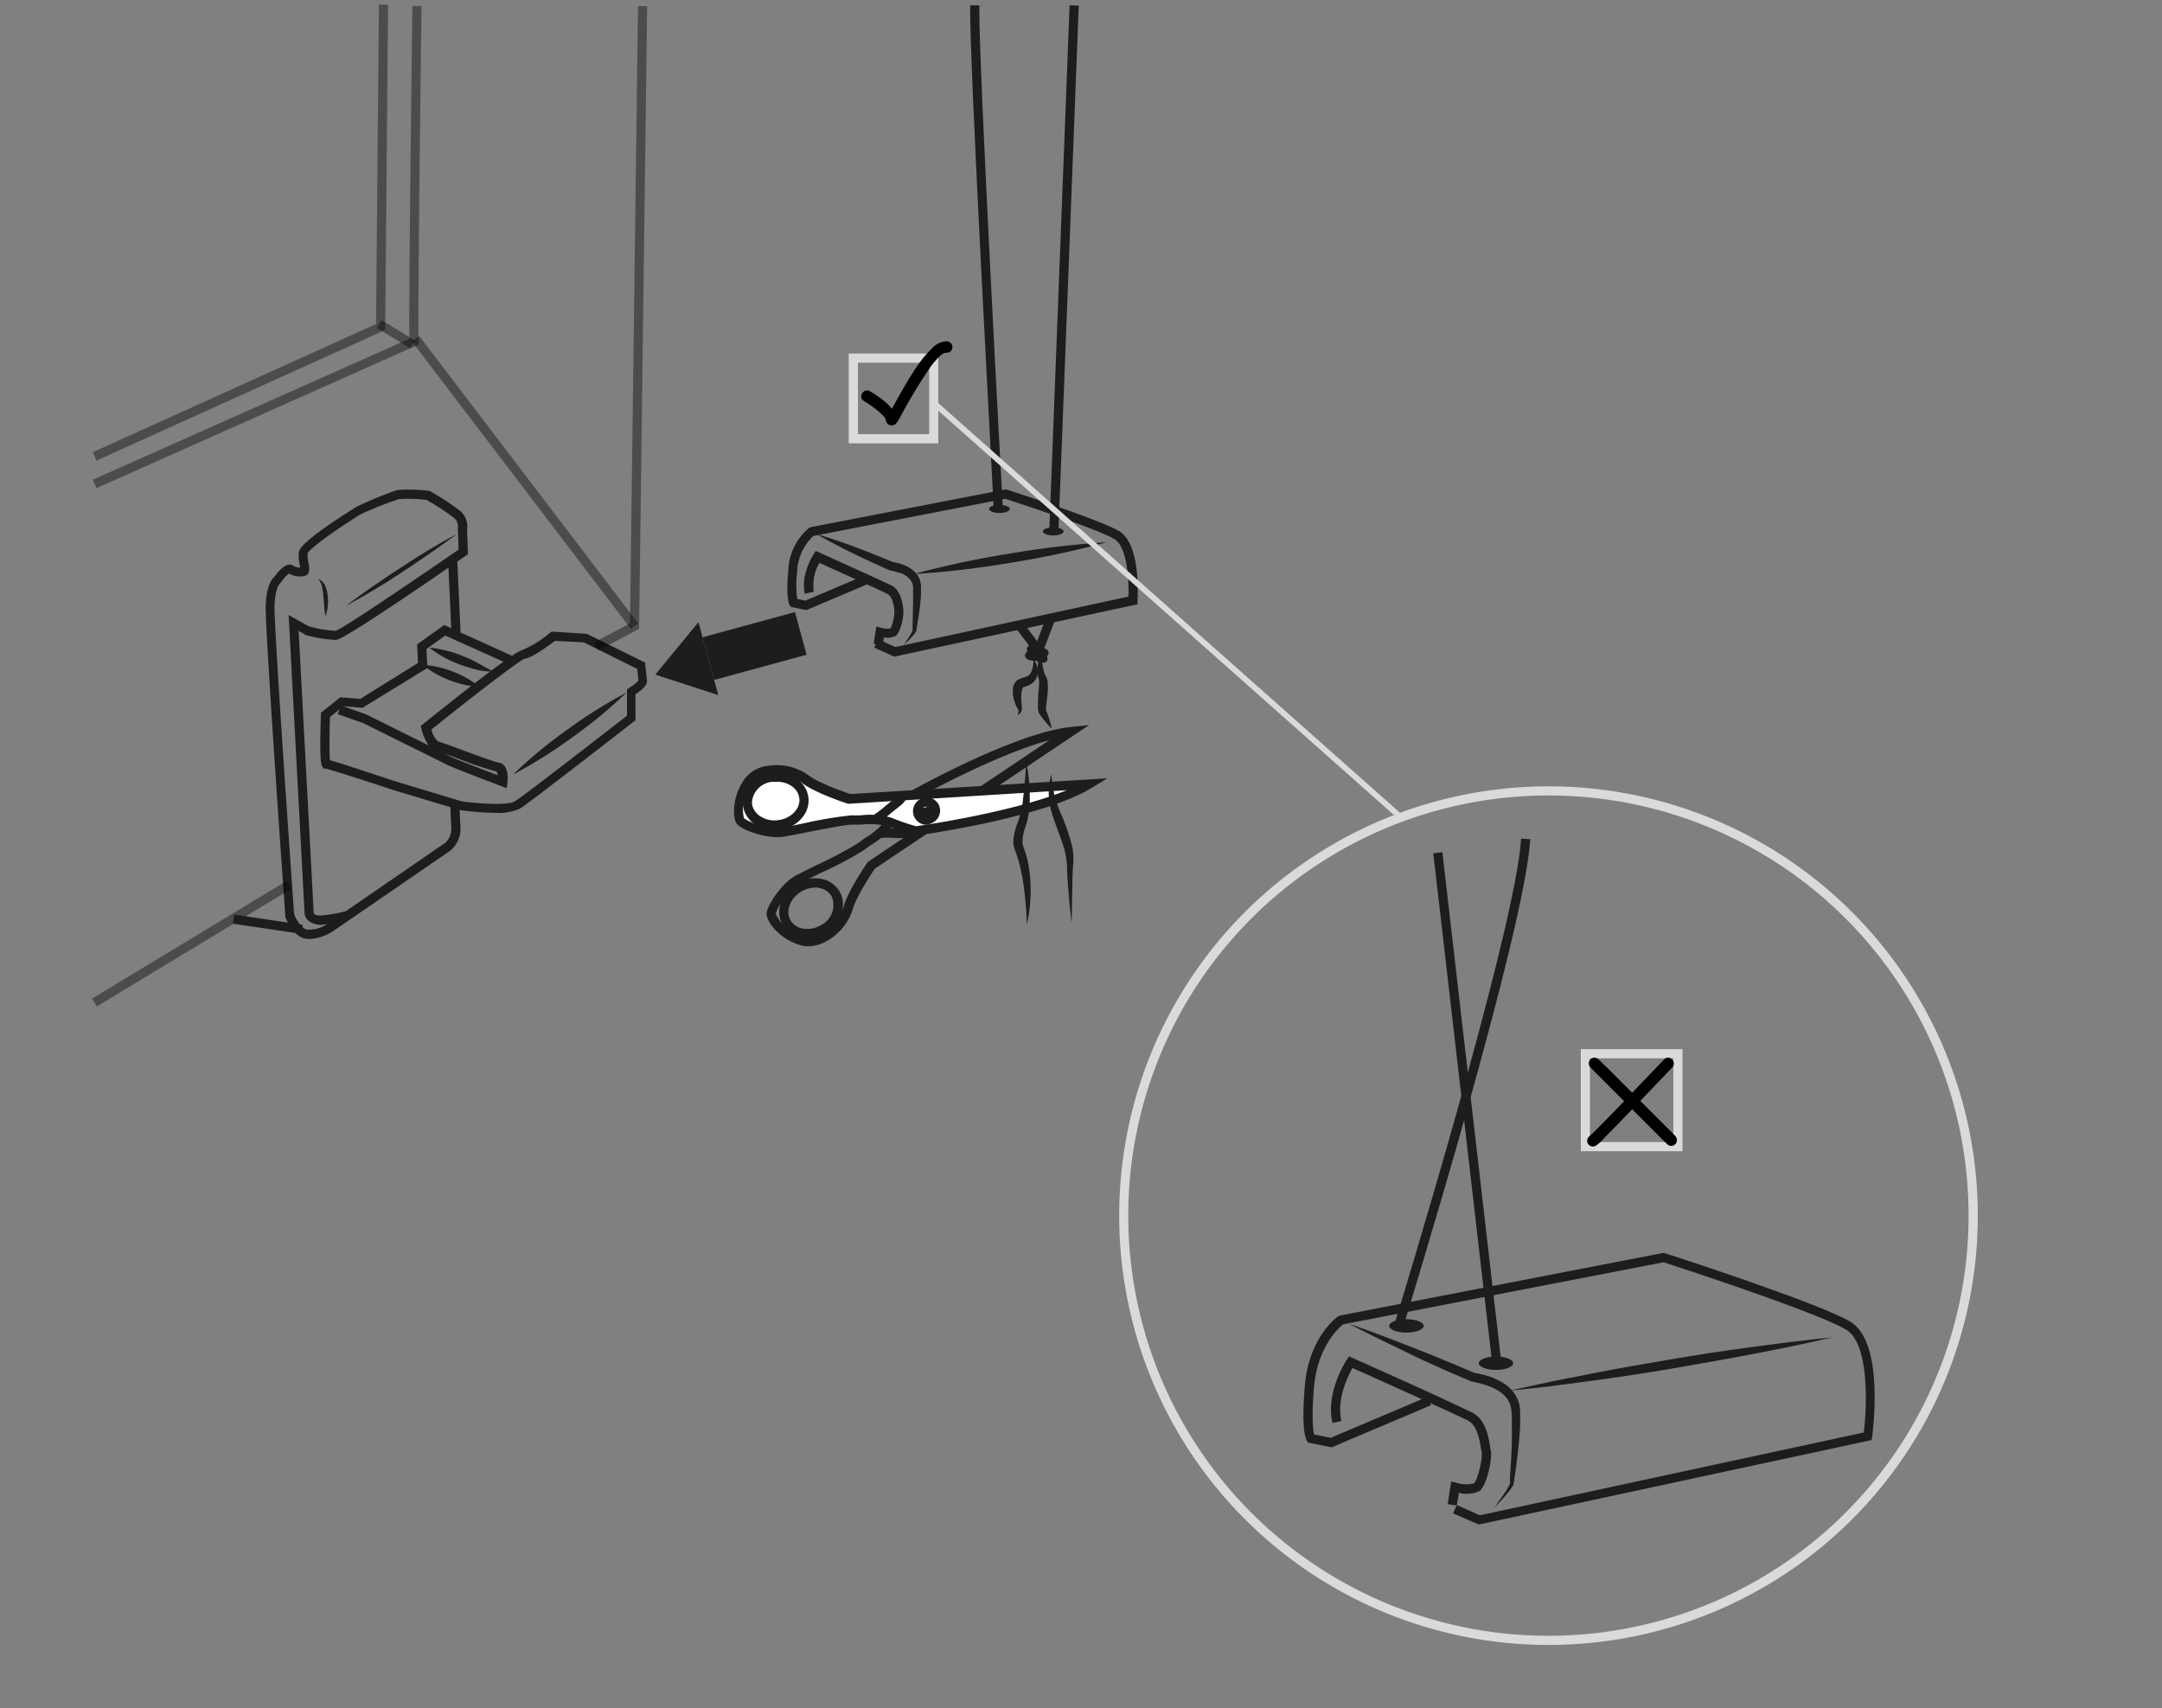 <svg id="Vrstva_1" data-name="Vrstva 1" xmlns="http://www.w3.org/2000/svg" viewBox="0 0 300 237"><rect x="0" y="0" width="300" height="237" fill="#808080" stroke="none"/><defs><style>.cls-1{fill:#1d1d1b;}.cls-2{fill:#fff;}.cls-3{fill:#010101;opacity:0.41;}.cls-4{fill:#dadada;}</style></defs><path class="cls-1" d="M112.15,131.31a3.8,3.8,0,0,1-1.29-.22c-3-1-4.49-3.31-4.49-4.3s2-4.21,4.09-5.32c.65-.34,1.69-.86,2.84-1.42a61.34,61.34,0,0,0,5.69-3c.26-.21.66-.49,1.11-.81a10.31,10.31,0,0,0,2.77-2.38,37.53,37.53,0,0,1,2.2-3.31l.2-.17c.61-.35,15.24-8.64,23.29-9.5l2.56-.27L121.4,120.53c-.42.62-2.66,4-3.1,5.74a7.73,7.73,0,0,1-3.64,4.34A5.31,5.31,0,0,1,112.15,131.31ZM126,111.43a32.35,32.35,0,0,0-2,3,10.7,10.7,0,0,1-3.16,2.83c-.42.29-.78.54-1,.73a50.38,50.38,0,0,1-6,3.16c-1.13.56-2.17,1.07-2.81,1.41a8.84,8.84,0,0,0-3.41,4.21,5.62,5.62,0,0,0,3.63,3.08,3.5,3.5,0,0,0,2.78-.4,6.45,6.45,0,0,0,3-3.52c.54-2.2,3.23-6.09,3.35-6.26l.17-.16,25.07-16.81C138,104.75,127.24,110.74,126,111.43Z"/><path class="cls-1" d="M126.51,116.39a2.69,2.69,0,0,0-.89-.1l-1.29,0a10.56,10.56,0,0,0-2.11,0l-.71-1.05c.44-.33,1.29-.31,2.87-.25l1.25,0c1,0,1.55.17,1.82.54l.19.27-.08.41-1.2-.4A.46.46,0,0,0,126.51,116.39Z"/><path class="cls-1" d="M112,130.17a4.75,4.75,0,0,1-1.07-.13,3.67,3.67,0,0,1-2.3-1.67c-1.13-1.88-.29-4.47,1.87-5.77h0a4.89,4.89,0,0,1,3.66-.61,3.74,3.74,0,0,1,2.31,1.66c1.12,1.88.28,4.47-1.88,5.78A5.09,5.09,0,0,1,112,130.17Zm1.1-7a3.75,3.75,0,0,0-1.94.56h0c-1.56.94-2.21,2.75-1.44,4a2.36,2.36,0,0,0,1.52,1.08,3.6,3.6,0,0,0,2.7-.46,3.07,3.07,0,0,0,1.44-4,2.39,2.39,0,0,0-1.52-1.09A3.29,3.29,0,0,0,113.1,123.13Z"/><path class="cls-2" d="M151.13,108.76l-33.23,2.06s-4.56-1.47-6.25-2.83-6.26-1.92-7.9.55-1.4,4.88-1,5.41a9.18,9.18,0,0,0,5.86,1.51c2.23-.38,8.48-1.75,9.59-1.69s3.93-.35,5.24.24a35.1,35.1,0,0,0,3.66,1.26S144.24,113,151.13,108.76Z"/><path class="cls-1" d="M107.8,116.15c-2.25,0-5-1.13-5.55-1.82s-.79-3.51,1-6.15a4.7,4.7,0,0,1,3.33-1.92,7.64,7.64,0,0,1,5.5,1.24c1.44,1.16,5.23,2.45,5.93,2.68L153.65,108l-2.19,1.34c-6.92,4.2-23.57,6.49-24.28,6.59l-.13,0-.12,0a33.06,33.06,0,0,1-3.75-1.29,10.47,10.47,0,0,0-3.64-.22c-.56,0-1,0-1.37,0-.67,0-3.94.62-6.33,1.09-1.26.25-2.4.47-3.13.59A5.25,5.25,0,0,1,107.8,116.15Zm-.1-8.71a6.22,6.22,0,0,0-1,.08,3.5,3.5,0,0,0-2.46,1.37,5.58,5.58,0,0,0-1,4.67,8.79,8.79,0,0,0,5.24,1.27c.72-.12,1.85-.34,3.09-.59a53.23,53.23,0,0,1,6.64-1.11,11.42,11.42,0,0,0,1.25,0,10.67,10.67,0,0,1,4.22.33,30.09,30.09,0,0,0,3.45,1.19c1.4-.2,13.59-2,20.88-5l-30.21,1.88-.12,0c-.19-.06-4.69-1.52-6.45-2.94A6.09,6.09,0,0,0,107.7,107.44Z"/><path class="cls-1" d="M121.27,114.32v-1.27a14.55,14.55,0,0,0,1.64-1.25c.33-.28.68-.56,1-.81a2.67,2.67,0,0,0,.65-.62.47.47,0,0,0,.21.53l.72-1.05.32.61c0,.46-.32.92-1.12,1.53l-1,.79C122.48,113.79,121.82,114.32,121.27,114.32Z"/><path class="cls-1" d="M107.48,115.19a4.8,4.8,0,0,1-2.71-.81,3.66,3.66,0,0,1-1.68-2.68c-.24-2.18,1.6-4.18,4.11-4.46a4.9,4.9,0,0,1,3.3.78,3.72,3.72,0,0,1,1.68,2.68c.24,2.18-1.61,4.18-4.12,4.46h0A5.63,5.63,0,0,1,107.48,115.19Zm.3-6.71-.44,0a3.06,3.06,0,0,0-3,3,2.48,2.48,0,0,0,1.13,1.77,3.65,3.65,0,0,0,2.45.56h0c1.81-.2,3.15-1.57,3-3a2.42,2.42,0,0,0-1.13-1.77A3.49,3.49,0,0,0,107.78,108.48Z"/><path class="cls-1" d="M128.56,114.45a1.89,1.89,0,0,1-.67-3.65,1.85,1.85,0,0,1,1.44,0,1.89,1.89,0,0,1,1,1c0,.1.06.19.08.29a1.87,1.87,0,0,1-1.17,2.14h0A1.77,1.77,0,0,1,128.56,114.45Zm0-2.5a.54.54,0,0,0-.22,0,.61.61,0,0,0-.35.79.6.6,0,0,0,.32.34.61.61,0,0,0,.46,0h0a.63.63,0,0,0,.39-.7.68.68,0,0,0-.35-.44A.74.74,0,0,0,128.56,112Z"/><rect class="cls-1" x="127.48" y="111.99" width="2.34" height="1.27" transform="translate(-26.19 40.09) rotate(-16.1)"/><path class="cls-1" d="M43,130.3a3.23,3.23,0,0,1-.69-.07c-1.76-.41-2.63-2.76-2.72-3l0-.16c-.12-1.63-2.83-39.92-2.72-43,.1-2.76.84-3.73,1.18-4,.72-1,1.74-2.11,2.61-1.59a2.15,2.15,0,0,0,1,.3,3.79,3.79,0,0,0-.06-.38,4.86,4.86,0,0,1-.11-1.88c.25-1.22,5.11-4.41,8-6.21A52,52,0,0,1,55.11,68a20.8,20.8,0,0,1,4.38.11l.24.08a35,35,0,0,1,3.94,2.56,2.81,2.81,0,0,1,1.14,2.7l.12,3.45-.28.2c-5,3.47-16.79,11.57-18,11.69a18.26,18.26,0,0,1-4.3-.7L42.25,88l-.81-.46,2.09,39.15c0,.14.36.43,1.33.32a20.27,20.27,0,0,0,3-.55v.06l14-9.63h0a2.81,2.81,0,0,0,.75-2.27c-.11-1.93-.11-3.17-.11-3.22h1.27s0,1.26.11,3.14A4,4,0,0,1,62.53,118L46.2,129.22A6.73,6.73,0,0,1,43,130.3Zm-2.18-3.44c.22.59.9,1.92,1.78,2.13a4.56,4.56,0,0,0,2.73-.72l-.31,0a2.76,2.76,0,0,1-2.14-.45,1.58,1.58,0,0,1-.61-1L40.05,85.34l2.75,1.55a15.92,15.92,0,0,0,3.77.64c1-.29,10.88-7,17.07-11.27l-.11-2.94,0-.1a1.51,1.51,0,0,0-.7-1.48,32.83,32.83,0,0,0-3.64-2.37,19.42,19.42,0,0,0-3.86-.11,49.24,49.24,0,0,0-5.3,2.11c-3.25,2-7,4.7-7.34,5.38a4.08,4.08,0,0,0,.12,1.35c.11.61.31,1.65-.61,1.83a3.23,3.23,0,0,1-2.12-.34A5.22,5.22,0,0,0,39,80.8l-.19.18h0s-.63.62-.72,3.12C38,87,40.66,124.75,40.81,126.86Z"/><rect class="cls-1" x="62.41" y="77.83" width="1.27" height="9.89" transform="translate(-3.73 2.98) rotate(-2.63)"/><path class="cls-1" d="M68.74,112.79a38.47,38.47,0,0,1-4.88-.38l-9.17-2.75c-.95-.32-8.89-2.93-9.49-3h-.27l-.14-.2c-.2-.21-.49-.51-.26-7.26v-.29l2.69-2.16,2.76.23L58,92l-.12-2.58,3.75-2.69L71.06,91a5.93,5.93,0,0,1,1.53-.85,15.22,15.22,0,0,0,3.75-2.36l.19-.15,4.9.31,8.11,4,0,.33c0,.18.23,1.76.23,2.24,0,.21,0,.74-1.59,1.82v3.6l-.24.19c-.58.45-14.19,11.05-15.78,12.07A7.29,7.29,0,0,1,68.74,112.79Zm-23-7.32c2,.56,9.23,3,9.31,3l9,2.72c2.27.32,6.39.61,7.39,0C73,110.21,85.08,100.79,87,99.32V95.65l.29-.19a6.35,6.35,0,0,0,1.29-1c0-.33-.1-1.07-.17-1.65L81,89.13l-4-.2c-.92.7-3.18,2.36-4.21,2.48-.78.27-7.19,5.21-12.92,9.82a3.16,3.16,0,0,0,.9,1.65c.38.09,1.5.5,3.29,1.16s4.66,1.72,5.12,1.77c1.13.15,1.37,1.57,1.23,2.75l-.1.81-.76-.29c-.67-.25-6.61-2.52-7.3-2.86l-11.88-5.9L46.87,99.1l.24-.67-1.32,1.06C45.71,101.94,45.69,104.59,45.78,105.47Zm15.92-.92,1.06.53c.43.22,3.75,1.5,6.33,2.49a1,1,0,0,0-.16-.51,50.93,50.93,0,0,1-5.37-1.82ZM47.63,98l3.18,1.13,8.67,4.3a6.86,6.86,0,0,1-1-2.3l-.1-.4.32-.25c3.26-2.62,8.1-6.47,11.16-8.66l-8.08-3.63-2.6,1.86.12,2.64-9,5.53Z"/><path class="cls-1" d="M86.92,96.11a64.75,64.75,0,0,1-7.49,6.19,65.92,65.92,0,0,1-8.24,5.17,65.88,65.88,0,0,1,7.49-6.2A67.79,67.79,0,0,1,86.92,96.11Z"/><path class="cls-1" d="M68.36,93.16A7.45,7.45,0,0,1,66,92.88a19.69,19.69,0,0,1-2.26-.7,15.24,15.24,0,0,1-4.16-2.31A16.45,16.45,0,0,1,64.15,91c.73.3,1.45.6,2.15,1S67.67,92.74,68.36,93.16Z"/><path class="cls-1" d="M58.63,92.25a13.26,13.26,0,0,1,4.19.94,13,13,0,0,1,3.73,2.13,14.46,14.46,0,0,1-7.92-3.07Z"/><path class="cls-1" d="M44.14,80.33a1.71,1.71,0,0,1,1,1,4.63,4.63,0,0,1,.34,1.4,6.73,6.73,0,0,1,0,1.42,6.61,6.61,0,0,1-.31,1.37c-.18-.93-.2-1.84-.3-2.73,0-.44-.1-.88-.17-1.31A2.38,2.38,0,0,0,44.14,80.33Z"/><path class="cls-1" d="M63.38,74.09c-2.43,1.87-5,3.58-7.52,5.26S50.69,82.62,48,84.08c2.43-1.88,5-3.59,7.52-5.26S60.68,75.54,63.38,74.09Z"/><rect class="cls-3" x="10.85" y="130.31" width="31.49" height="1.27" transform="translate(-63.95 32.68) rotate(-31.17)"/><path class="cls-1" d="M122.49,89.52l-1.26-.19.37-2.39.68.17a3.07,3.07,0,0,0,1.29.09,5.87,5.87,0,0,0,.53-2.3c0-.09,0-.2,0-.33-.09-.59-.28-1.84-1-2.18l-1.63-.77-7.77-3.52a6.25,6.25,0,0,0-.78,4l-1.24.29c-.62-2.62,1.14-5.37,1.22-5.49l.29-.45.5.22s5.42,2.44,8.31,3.77l1.67.78c1.27.64,1.53,2.32,1.66,3.13l0,.27c.14.71-.32,3-1,3.58a2.36,2.36,0,0,1-1.67.24Z"/><path class="cls-1" d="M124.09,91.11l-2.78-1.24.51-1.16,2.41,1.07,32.36-7c.07-2.25-.16-7-2-8-2.46-1.44-13.65-5.1-15.11-5.57l-26.62,5.16a7.09,7.09,0,0,0-2.24,4.91,15.27,15.27,0,0,0,0,3.83l1.14.23,8-3.4.5,1.17-8.37,3.55-2.11-.43-.15-.18c-.39-.49-.48-2.22-.25-4.88a8.12,8.12,0,0,1,2.87-5.91l.25-.11,27.09-5.25.16.05c.52.17,12.77,4.13,15.51,5.73,3,1.74,2.63,8.88,2.58,9.69l0,.48Z"/><path class="cls-1" d="M153.58,75.24a129.52,129.52,0,0,1-13.3,2.84,127.16,127.16,0,0,1-13.52,1.58,129.7,129.7,0,0,1,13.31-2.84A127,127,0,0,1,153.58,75.24Z"/><path class="cls-1" d="M113.3,74.1q3,.89,5.86,2c1,.35,1.91.75,2.87,1.12l1.42.59.35.15.32.06c.26.06.53.12.8.2a5.41,5.41,0,0,1,1.57.76,3.13,3.13,0,0,1,1.15,1.49,3.5,3.5,0,0,1,.16.94v.8c0,.53-.05,1-.11,1.57-.1,1-.26,2.08-.44,3.09l-.08.38,0,.19a.7.7,0,0,1-.11.27,4.67,4.67,0,0,1-.51.63,12.81,12.81,0,0,1-1.1,1.11l.83-1.31a4.13,4.13,0,0,0,.35-.65s0-.11,0-.09v-.59l.07-3.08V82.19l0-.75a2.59,2.59,0,0,0-.13-.58,2.78,2.78,0,0,0-2-1.44,5.56,5.56,0,0,0-.7-.19l-.43-.1-.37-.16-1.42-.64c-.94-.44-1.89-.86-2.82-1.32Q116,75.66,113.3,74.1Z"/><rect class="cls-1" x="111.06" y="36.67" width="73.16" height="1.27" transform="translate(104.67 183.4) rotate(-87.79)"/><path class="cls-1" d="M137.88,70.45c0-.61-3.4-62-3.26-69.71l1.27,0c-.14,7.62,3.22,69,3.26,69.63Z"/><ellipse class="cls-1" cx="146.15" cy="73.74" rx="1.44" ry="0.56"/><ellipse class="cls-1" cx="138.68" cy="70.62" rx="1.44" ry="0.56"/><polygon class="cls-3" points="83.06 90.25 82.46 89.13 87.42 86.48 88.53 0.84 89.8 0.86 88.68 87.25 83.06 90.25"/><path class="cls-3" d="M13.39,67.73l-.52-1.16L56.81,47c-.13-5,.39-44.39.41-46.15l1.27,0c-.16,12.48-.56,45.16-.4,46.46l.06.47Z"/><polygon class="cls-3" points="13.39 63.91 12.87 62.75 52.18 44.96 52.58 0.64 53.85 0.66 53.45 45.78 13.39 63.91"/><rect class="cls-3" x="54.3" y="43.66" width="1.27" height="5.44" transform="translate(-13.28 69.09) rotate(-58.59)"/><rect class="cls-3" x="72.22" y="41.86" width="1.27" height="50.13" transform="translate(-25.66 57.85) rotate(-37.3)"/><polygon class="cls-1" points="99.1 94.35 111.92 90.85 110.31 84.93 97.49 88.43 99.1 94.35"/><polyline class="cls-1" points="96.92 86.33 90.93 93.61 99.67 96.45"/><rect class="cls-1" x="36.53" y="123.45" width="1.27" height="9.6" transform="translate(-95.17 146.05) rotate(-81.5)"/><path class="cls-1" d="M202.14,208.9l-1.26-.19.49-3.15.67.17a4.66,4.66,0,0,0,2.48.11c.48-.38,1.24-3.42,1.07-4.28,0-.13-.05-.31-.08-.52-.18-1.14-.51-3.27-1.84-3.94-.4-.2-1.41-.67-2.73-1.28-4.11-1.89-11.3-5.13-13.28-6-.66,1.19-2.22,4.42-1.52,7.35l-1.24.29c-1-4.18,1.84-8.61,2-8.8l.29-.45.5.22s9,4,13.81,6.26l2.77,1.3c1.92,1,2.31,3.52,2.52,4.89,0,.19.06.34.08.47.21,1-.53,4.76-1.56,5.54a4.15,4.15,0,0,1-2.86.25Z"/><path class="cls-1" d="M205.21,211.54,201.63,210l.52-1.16,3.19,1.42,53.28-11.49c.46-3.72.78-12.38-2.48-14.29-4.21-2.46-23.38-8.71-25.31-9.33l-44.48,8.62c-.57.47-3.48,3.08-4,8.52-.4,4.54-.13,6.22,0,6.76l2.3.46,13.43-5.7.5,1.17-13.8,5.85-3.24-.65-.14-.18c-.22-.27-.87-1.63-.33-7.82.58-6.63,4.43-9.41,4.6-9.52l.24-.11,44.95-8.71.15.05c.87.28,21.2,6.85,25.72,9.49,4.83,2.83,3.12,15.47,3.05,16l-.07.44Z"/><path class="cls-1" d="M254.2,185.58c-3.67.87-7.37,1.61-11.07,2.32s-7.41,1.36-11.13,2-7.43,1.2-11.17,1.7l-5.6.74c-1.88.2-3.74.45-5.63.61,1.84-.44,3.69-.81,5.53-1.22l5.54-1.1c3.7-.73,7.41-1.36,11.13-2s7.44-1.2,11.17-1.7S250.44,185.94,254.2,185.58Z"/><path class="cls-1" d="M187.21,183.69c3.26,1.12,6.45,2.36,9.63,3.61,1.6.61,3.17,1.29,4.76,1.93l2.36,1,.59.25.57.12a13,13,0,0,1,1.3.33,8.63,8.63,0,0,1,2.49,1.19,4.76,4.76,0,0,1,1.77,2.29,5.14,5.14,0,0,1,.26,1.43q0,.66,0,1.32c0,.87-.06,1.73-.14,2.6-.16,1.72-.37,3.43-.62,5.13l-.09.63-.05.32a1.22,1.22,0,0,1-.15.39,10.81,10.81,0,0,1-.79,1.06c-.55.67-1.15,1.29-1.75,1.9.5-.7,1-1.4,1.48-2.1a10.06,10.06,0,0,0,.63-1.08.82.82,0,0,0,.07-.21v-.33l0-.64c.12-1.72.23-3.42.26-5.13v-2.54c0-.43,0-.85-.05-1.26a3.7,3.7,0,0,0-.23-1.08c-.49-1.38-2-2.23-3.51-2.68-.38-.13-.78-.22-1.19-.32-.22-.05-.37-.07-.69-.15l-.6-.26-2.36-1c-1.57-.71-3.15-1.4-4.7-2.14C193.37,186.76,190.26,185.29,187.21,183.69Z"/><rect class="cls-1" x="202.98" y="118.09" width="1.27" height="71.51" transform="translate(-16.31 24.38) rotate(-6.59)"/><path class="cls-1" d="M194.78,183.88l-1.21-.37c.16-.55,16.76-54.52,17.5-67.14l1.27.08C211.59,129.22,195.47,181.65,194.78,183.88Z"/><ellipse class="cls-1" cx="207.58" cy="189.16" rx="2.39" ry="0.93"/><ellipse class="cls-1" cx="195.16" cy="183.98" rx="2.39" ry="0.93"/><path class="cls-4" d="M215.06,228.25a59.57,59.57,0,1,1,59.38-59.57A59.53,59.53,0,0,1,215.06,228.25Zm0-117.87a58.3,58.3,0,1,0,58.1,58.3A58.27,58.27,0,0,0,215.06,110.38Z"/><polygon class="cls-4" points="194.47 112.96 193.88 113.5 128.95 55.88 129.54 55.34 194.47 112.96"/><path class="cls-4" d="M233.46,159.74H219.35V145.58h14.11Zm-12.84-1.27h11.57V146.85H220.62Z"/><path d="M232.46,157.61l-9.32-9.33L221.81,147a.79.79,0,0,0-1.12,1.12l9.32,9.33,1.33,1.32a.79.79,0,0,0,1.12-1.12Z"/><path d="M221.42,159a7.61,7.61,0,0,0,1.34-1.26c.86-.85,1.7-1.72,2.54-2.59,1.84-1.9,3.66-3.8,5.48-5.71l1.26-1.32c.71-.74-.41-1.87-1.12-1.12-3,3.11-5.92,6.22-8.94,9.27l-1,1-.33.3s-.07.06-.1.1.19-.13.08-.06a.79.79,0,0,0,.8,1.37Z"/><path class="cls-4" d="M130.2,61.52H117.77V49.06H130.2Zm-11.15-1.27h9.88V50.33h-9.88Z"/><path d="M119.86,55.65a12,12,0,0,1,1.61,1.09,8.93,8.93,0,0,1,.87.74,3.55,3.55,0,0,1,.38.4s.12.17.1.15l.09.14c0-.06,0-.06,0,0s0-.1,0,.05a.87.87,0,0,0,.24.57.84.84,0,0,0,1.16,0,3.3,3.3,0,0,0,.52-.76,72.65,72.65,0,0,1,4.3-7.14,9.74,9.74,0,0,1,1.35-1.53A2.29,2.29,0,0,1,131,49s.21-.08,0,0l.18-.05c.06,0,.18,0,0,0h.19a.79.79,0,0,0,.79-.79.81.81,0,0,0-.79-.8,2.87,2.87,0,0,0-2.06,1,14.15,14.15,0,0,0-2,2.39c-1.25,1.8-2.31,3.74-3.38,5.66l-.56,1c-.07.11-.14.21-.2.32s0,0,0,0c-.14.12.28-.15.28-.15h.43c.6.15.55,1.09.57.65a1.27,1.27,0,0,0,0-.34,2.34,2.34,0,0,0-.29-.62A6.26,6.26,0,0,0,123,55.92a14.34,14.34,0,0,0-2.3-1.64c-.9-.49-1.7.88-.81,1.37Z"/><rect class="cls-1" x="142.02" y="86.35" width="1.27" height="4.01" transform="translate(-24.46 103.5) rotate(-36.95)"/><rect class="cls-1" x="142.12" y="87.51" width="5.58" height="1.27" transform="translate(11.05 192.31) rotate(-69.2)"/><ellipse class="cls-1" cx="143.92" cy="90.76" rx="0.89" ry="1.66" transform="translate(-15.06 151.37) rotate(-53.11)"/><ellipse class="cls-1" cx="143.87" cy="90.76" rx="1.66" ry="0.89" transform="translate(-13.17 25.38) rotate(-9.64)"/><path class="cls-1" d="M143.38,91.47a2.57,2.57,0,0,1,.51,2.46,2.12,2.12,0,0,1-1,1.09c-.43.23-.91.32-.94.39s-.15.25-.18.58a5.71,5.71,0,0,0-.06,1c0,.35.06.71.09,1.13a1.58,1.58,0,0,1-.12.69.82.82,0,0,1-.52.39.75.75,0,0,0,0-.94,6.16,6.16,0,0,1-.45-1.1,4.21,4.21,0,0,1-.17-1.28,1.91,1.91,0,0,1,.61-1.5,4.79,4.79,0,0,1,1.19-.46,1.38,1.38,0,0,0,.64-.45A3.57,3.57,0,0,0,143.38,91.47Z"/><path class="cls-1" d="M144.34,90.78c.23.9.35,1.8.57,2.59a1.59,1.59,0,0,0,.19.44s.07.12.11.21a.9.9,0,0,1,.09.26,2.37,2.37,0,0,1,.08.42,9.68,9.68,0,0,1,0,1.43l-.16,1.33-.08.64a3.4,3.4,0,0,1,0,.44,14.66,14.66,0,0,1,.81,2.58A14.75,14.75,0,0,1,144.19,99a2.15,2.15,0,0,1-.17-.89c0-.24,0-.47,0-.7L144.1,96a11.66,11.66,0,0,0,.09-1.25c0-.09,0-.19,0-.24v-.07s0,0,0-.09a2,2,0,0,1-.2-.84A7.28,7.28,0,0,1,144.34,90.78Z"/><path class="cls-1" d="M145.9,107.42a15.46,15.46,0,0,0,1.1,5,30.37,30.37,0,0,1,1.77,5,8.39,8.39,0,0,1,.12,2.78c-.06.86-.07,1.75-.09,2.63l-.1,5.31c-.22-1.76-.36-3.52-.51-5.29-.06-.89-.12-1.77-.13-2.68a10.73,10.73,0,0,0-.42-2.47c-.48-1.63-1.19-3.22-1.72-5A9.24,9.24,0,0,1,145.9,107.42Z"/><path class="cls-1" d="M142.39,105.7a24.56,24.56,0,0,1,.49,5.75,12.53,12.53,0,0,1-.47,2.93,7.63,7.63,0,0,0-.54,2.54,2.1,2.1,0,0,0,.13.54l.23.69a13.06,13.06,0,0,1,.39,1.43,19.34,19.34,0,0,1,.37,2.9,21.73,21.73,0,0,1-.49,5.76c-.08-1.9-.24-3.81-.5-5.65a24,24,0,0,0-.55-2.73c-.12-.44-.24-.88-.4-1.32l-.24-.66a3.82,3.82,0,0,1-.21-.84,8.25,8.25,0,0,1,.66-3,14.51,14.51,0,0,0,.64-2.66C142.12,109.51,142.29,107.62,142.39,105.7Z"/></svg>